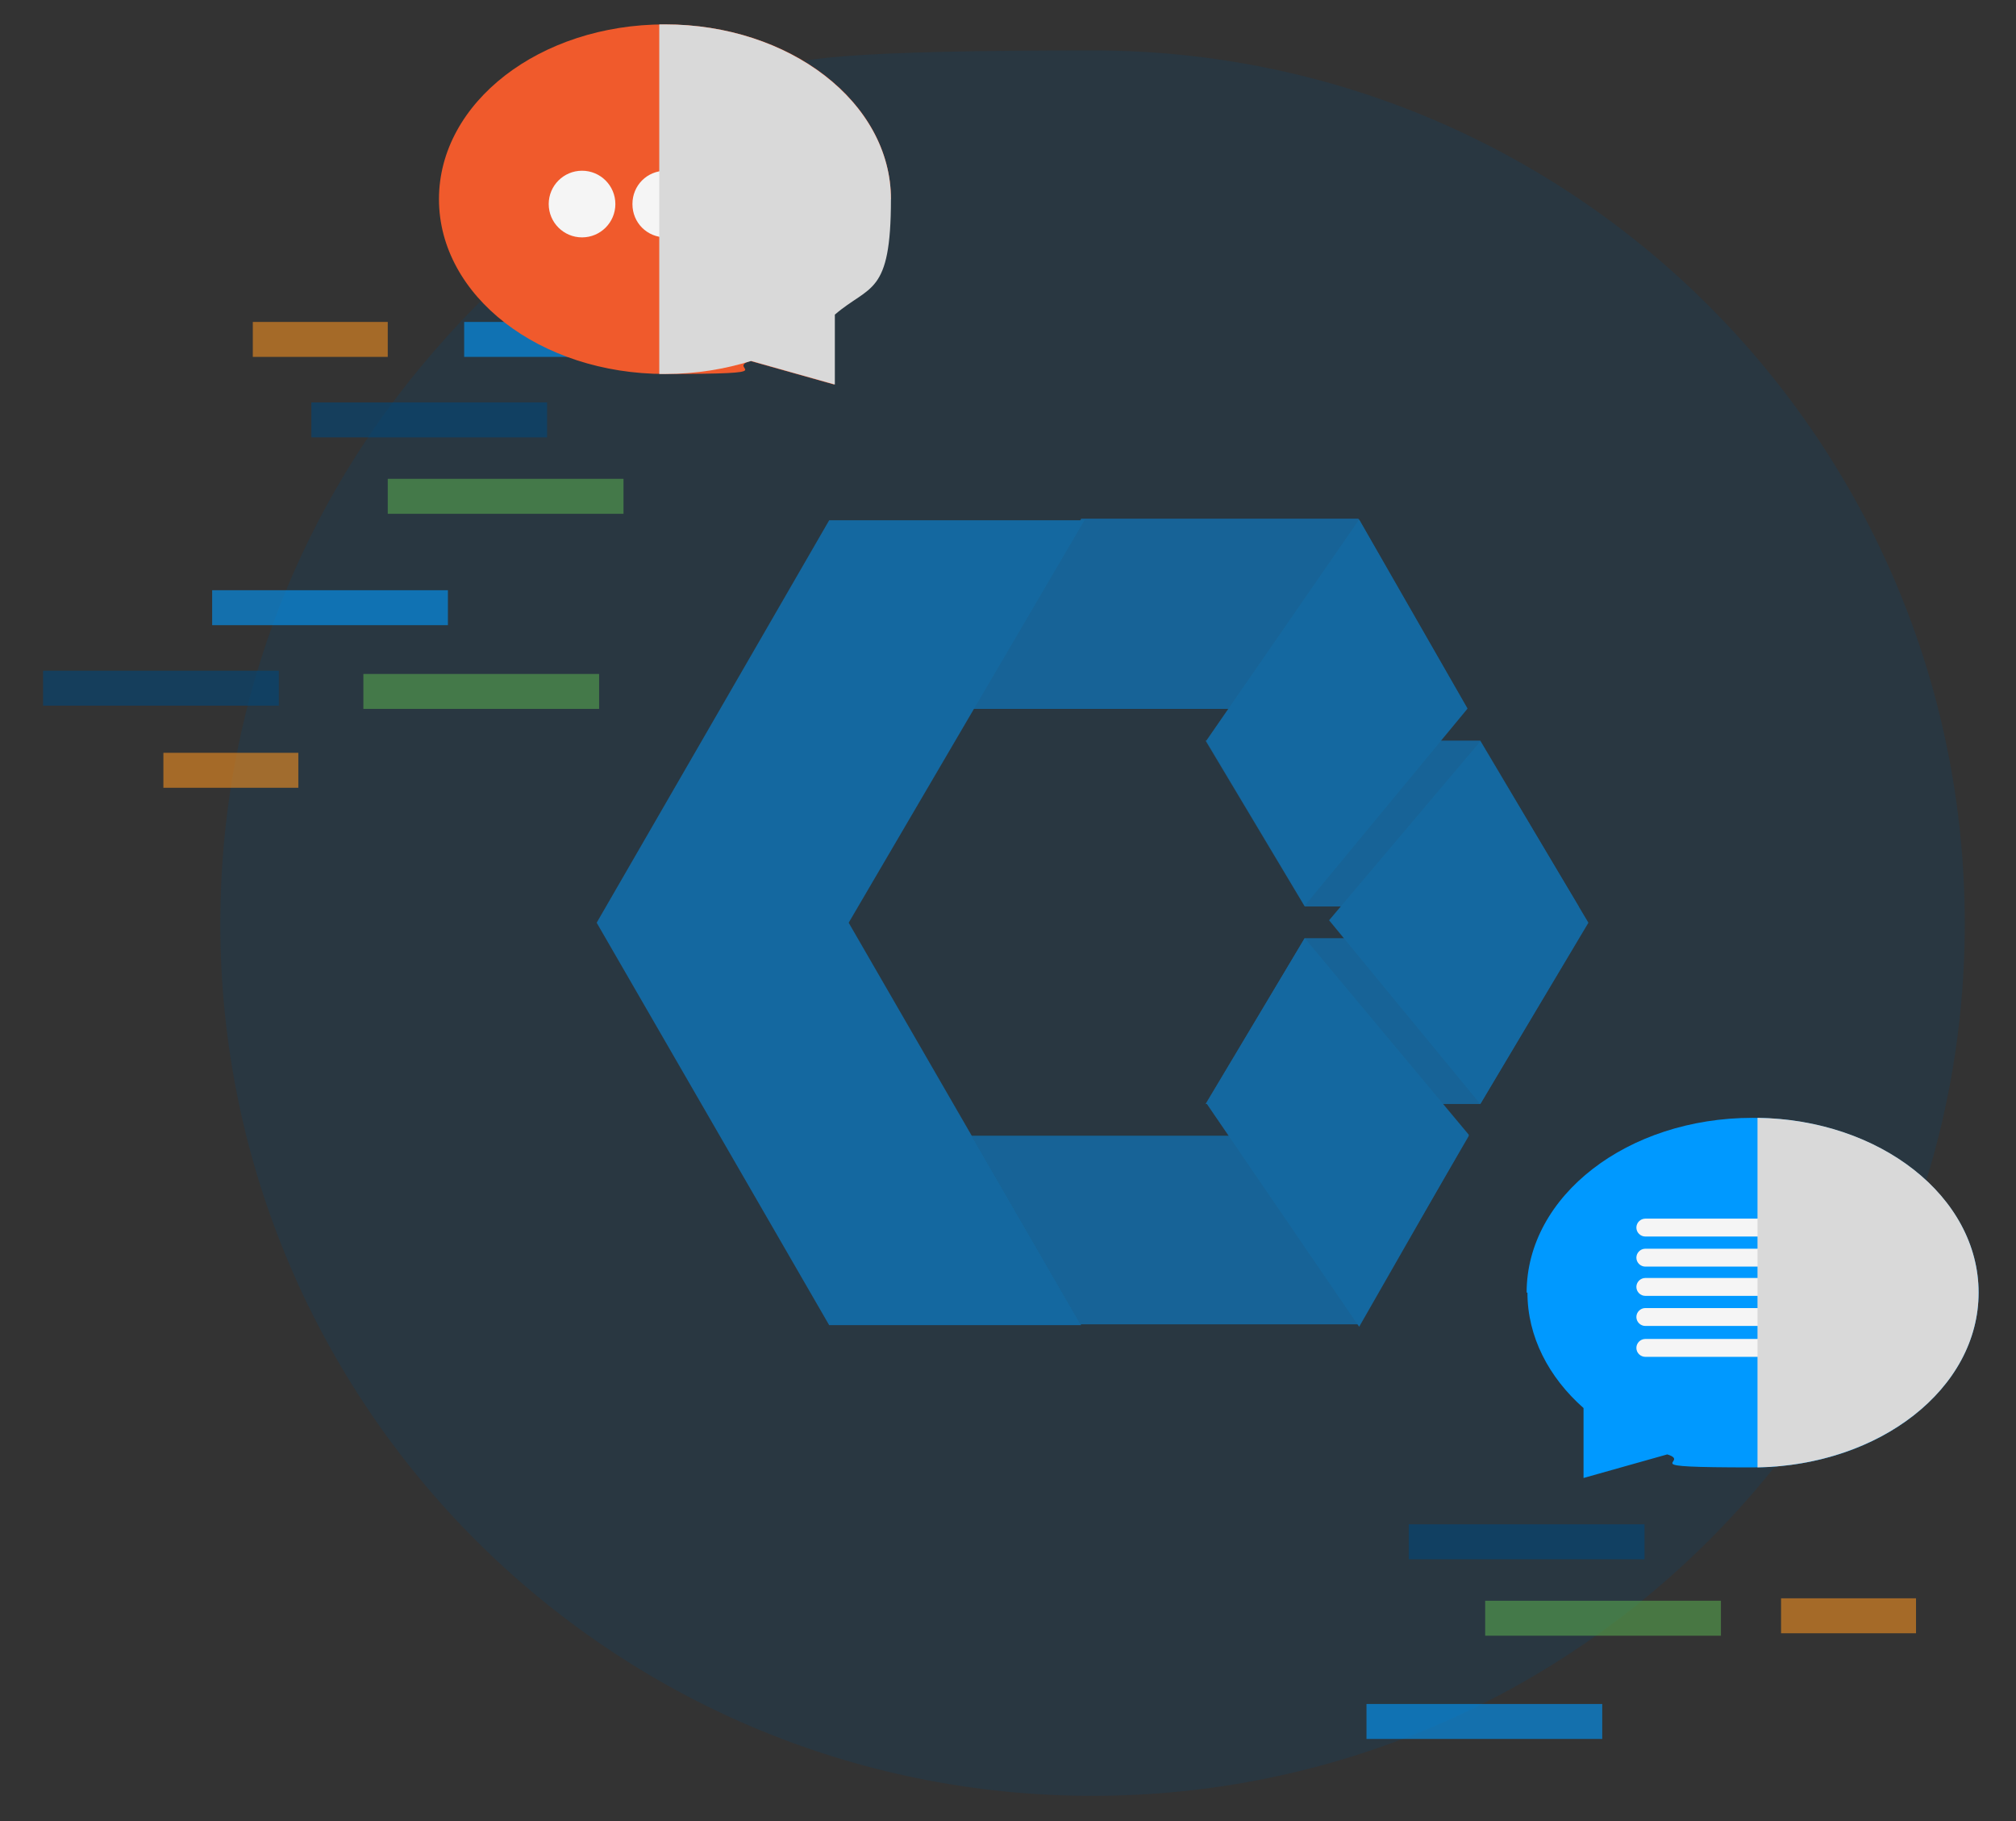 <?xml version="1.0" encoding="UTF-8"?>
<svg xmlns="http://www.w3.org/2000/svg" version="1.1" viewBox="0 0 248 224">
  <rect x="0" y="0" width="248" height="224" fill="#333333" stroke="none"/>
  <!-- Generator: Adobe Illustrator 29.1.0, SVG Export Plug-In . SVG Version: 2.1.0 Build 142)  -->
  <defs>
    <style>
      .st0 {
        opacity: .5;
      }

      .st0, .st1, .st2, .st3, .st4, .st5, .st6, .st7, .st8 {
        isolation: isolate;
      }

      .st1, .st2, .st3, .st4 {
        opacity: .6;
      }

      .st1, .st7 {
        fill: #034778;
      }

      .st2 {
        fill: #f29022;
      }

      .st3, .st9, .st5, .st10 {
        fill: #09f;
      }

      .st11 {
        fill: #f05a2c;
      }

      .st4 {
        fill: #57a54f;
      }

      .st5 {
        opacity: .9;
      }

      .st5, .st10 {
        fill-rule: evenodd;
      }

      .st7 {
        opacity: .2;
      }

      .st8 {
        fill: #d9d9d9;
        mix-blend-mode: multiply;
      }

      .st12 {
        fill: #f5f5f5;
      }
    </style>
  </defs>
  <g class="st6">
    <g id="Layer_1">
      <g>
        <path class="st7" d="M27.1,113.6c0,59.3,48.1,107.3,107.3,107.3s107.3-48.1,107.3-107.3S193.7,6.2,134.4,6.2s-32.6,3.8-46.7,10.7c-7.8,3.8-15.2,8.5-21.8,14-5.2,4.3-9.9,9.1-14.2,14.3-15.4,18.6-24.6,42.4-24.6,68.4Z"/>
        <g>
          <rect class="st1" x="38.3" y="49.5" width="29" height="4.3"/>
          <rect class="st4" x="47.7" y="58.9" width="29" height="4.3"/>
          <rect class="st3" x="57.1" y="39.6" width="29" height="4.3"/>
          <rect class="st2" x="31.1" y="39.6" width="16.6" height="4.3"/>
        </g>
        <g>
          <rect class="st1" x="5.3" y="82.5" width="29" height="4.3"/>
          <rect class="st4" x="44.7" y="82.9" width="29" height="4.3"/>
          <rect class="st3" x="26.1" y="72.6" width="29" height="4.3"/>
          <rect class="st2" x="20.1" y="92.6" width="16.6" height="4.3"/>
        </g>
        <rect class="st3" x="168.1" y="209.6" width="29" height="4.3"/>
        <g>
          <rect class="st1" x="173.3" y="187.5" width="29" height="4.3"/>
          <rect class="st4" x="182.7" y="196.9" width="29" height="4.3"/>
          <rect class="st2" x="219.1" y="196.6" width="16.6" height="4.3"/>
        </g>
        <g class="st0">
          <path class="st10" d="M195.4,113.5l-13.3,22.3-18.6-22.6,18.6-22,13.3,22.3Z"/>
          <path class="st10" d="M180.7,139.6l-20.2-24.2-12.1,20.3,18.8,27.5,13.5-23.6Z"/>
          <path class="st10" d="M180.5,87.2l-20,24.2-12.1-20.3,18.8-27.2,13.3,23.2Z"/>
          <path class="st5" d="M119.6,87.2h60.9l-13.4-23.4h-34.1l-13.4,23.4ZM160.5,111.5h33.7l-12.1-20.4h-33.8"/>
          <path class="st5" d="M180.7,139.7h-61.2l13.4,23.2h34.3l13.5-23.2ZM160.5,115.4h33.7l-12.1,20.4h-33.8"/>
          <path class="st10" d="M133,163l-28.6-49.5,29-49.5h-31.4l-28.6,49.5,28.6,49.5h31Z"/>
        </g>
        <g>
          <path class="st11" d="M109.6,24.5c0-11.9-12.4-21.5-27.8-21.5s-27.8,9.6-27.8,21.5,12.4,21.5,27.8,21.5,7.3-.6,10.5-1.6h0l10.3,2.9v-8.6h0c4.3-3.8,6.9-8.8,6.9-14.2h0Z"/>
          <g>
            <circle class="st12" cx="71.6" cy="25.1" r="4.1"/>
            <path class="st12" d="M86,25.1c0,2.3-1.8,4.1-4.1,4.1s-4.1-1.8-4.1-4.1,1.8-4.1,4.1-4.1,4.1,1.8,4.1,4.1Z"/>
            <path class="st12" d="M96.1,25.1c0,2.3-1.8,4.1-4.1,4.1s-4.1-1.8-4.1-4.1,1.8-4.1,4.1-4.1,4.1,1.8,4.1,4.1Z"/>
          </g>
          <path class="st8" d="M81,3h.8c15.3,0,27.8,9.6,27.8,21.5s-2.6,10.5-6.9,14.2v8.6l-10.3-2.9c-3.2,1-6.8,1.6-10.5,1.6s-.6,0-.8,0V3h0Z"/>
        </g>
        <g>
          <path class="st9" d="M187.8,159c0-11.9,12.4-21.5,27.8-21.5s27.8,9.6,27.8,21.5-12.4,21.5-27.8,21.5-7.3-.6-10.5-1.6h0l-10.3,2.9v-8.6h0c-4.3-3.8-6.9-8.8-6.9-14.2h0Z"/>
          <path class="st12" d="M201.3,151c0,.6.5,1.1,1.1,1.1h27.5c.6,0,1.1-.5,1.1-1.1h0c0-.6-.5-1.1-1.1-1.1h-27.5c-.6,0-1.1.5-1.1,1.1h0Z"/>
          <path class="st12" d="M201.3,154.7c0,.6.5,1.1,1.1,1.1h27.5c.6,0,1.1-.5,1.1-1.1h0c0-.6-.5-1.1-1.1-1.1h-27.5c-.6,0-1.1.5-1.1,1.1h0Z"/>
          <path class="st12" d="M201.3,158.3c0,.6.5,1.1,1.1,1.1h27.5c.6,0,1.1-.5,1.1-1.1h0c0-.6-.5-1.1-1.1-1.1h-27.5c-.6,0-1.1.5-1.1,1.1h0Z"/>
          <path class="st12" d="M201.3,162c0,.6.5,1.1,1.1,1.1h27.5c.6,0,1.1-.5,1.1-1.1h0c0-.6-.5-1.1-1.1-1.1h-27.5c-.6,0-1.1.5-1.1,1.1h0Z"/>
          <path class="st12" d="M201.3,165.8c0,.6.5,1.1,1.1,1.1h27.5c.6,0,1.1-.5,1.1-1.1h0c0-.6-.5-1.1-1.1-1.1h-27.5c-.6,0-1.1.5-1.1,1.1h0Z"/>
          <path class="st8" d="M216.2,137.5c15.1.2,27.2,9.7,27.2,21.5s-12.1,21.2-27.2,21.5v-43h0Z"/>
        </g>
      </g>
    </g>
  </g>
</svg>